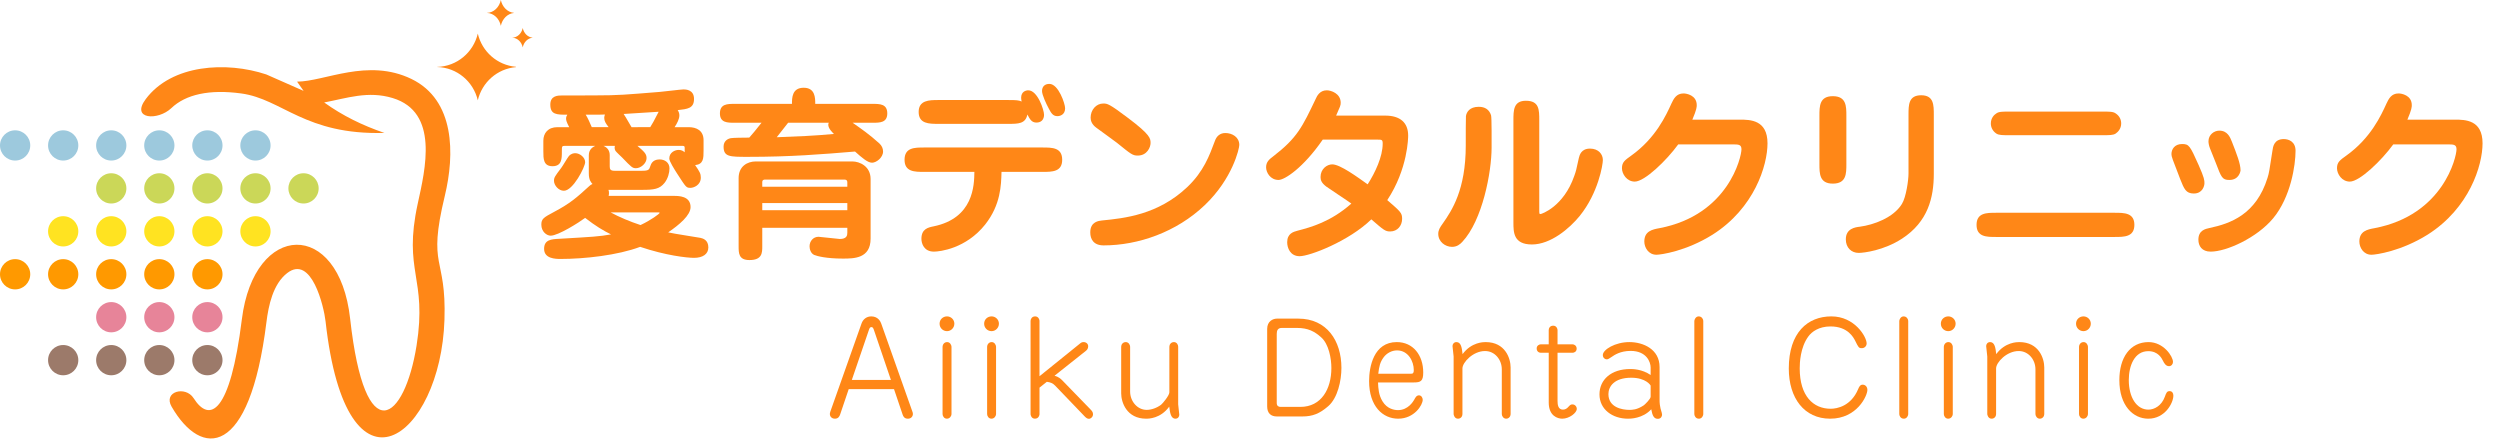 <?xml version="1.0" encoding="UTF-8"?> <!-- Generator: Adobe Illustrator 16.0.0, SVG Export Plug-In . SVG Version: 6.00 Build 0) --> <svg xmlns="http://www.w3.org/2000/svg" xmlns:xlink="http://www.w3.org/1999/xlink" id="レイヤー_2" x="0px" y="0px" width="443.05px" height="78.182px" viewBox="0 0 443.05 78.182" xml:space="preserve"> <g> <path fill="#FF8717" d="M121.342,26.206c0-0.293-0.098-0.357-0.422-0.357h-7.959c1.202,1.039,1.624,1.396,1.624,2.177 c0,0.909-1.007,1.786-1.884,1.786c-0.617,0-0.812-0.194-2.436-1.884c-0.195-0.195-1.04-0.975-1.17-1.17 c-0.065-0.097-0.26-0.422-0.13-0.909h-2.014c0.715,0.325,1.104,0.845,1.104,1.656v1.982c0,0.52,0.13,0.779,0.877,0.779h4.808 c1.267,0,1.3-0.195,1.527-0.877c0.292-0.975,1.104-1.137,1.625-1.137c0.91,0,1.754,0.552,1.754,1.592 c0,0.747-0.26,1.786-0.877,2.566c-0.877,1.104-1.884,1.234-3.963,1.234h-5.977c0.065,0.162,0.097,0.324,0.097,0.584 c0,0.195-0.032,0.325-0.065,0.487h11.565c0.812,0,2.957,0,2.957,1.982c0,1.462-1.982,3.118-3.963,4.482 c0.877,0.228,5.49,0.91,5.717,0.975c0.455,0.098,1.397,0.39,1.397,1.689c0,1.202-1.007,1.852-2.534,1.852 c-1.267,0-5.036-0.422-9.551-1.949c-3.963,1.494-9.843,2.145-14.099,2.145c-0.877,0-2.924-0.032-2.924-1.787 c0-1.624,1.267-1.722,2.696-1.786c6.01-0.357,7.017-0.391,9.161-0.78c-1.332-0.649-2.794-1.526-4.581-2.924 c-1.04,0.78-4.775,3.151-6.107,3.151c-0.714,0-1.657-0.715-1.657-1.949c0-1.039,0.39-1.267,2.274-2.273 c2.826-1.495,3.963-2.502,6.237-4.581c0.162-0.162,0.325-0.26,0.552-0.357c-0.26-0.292-0.65-0.715-0.65-1.852v-3.249 c0-1.104,0.812-1.494,1.137-1.656h-5.393c-0.52,0-0.52,0.098-0.52,0.975c0,1.299,0,2.631-1.657,2.631 c-1.625,0-1.625-1.332-1.625-2.631v-1.885c0-1.331,0.812-2.403,2.501-2.403h2.079c-0.52-1.007-0.552-1.268-0.552-1.527 c0-0.324,0.13-0.52,0.228-0.682c-1.884,0-3.021,0-3.021-1.787c0-1.624,1.365-1.624,2.144-1.624c8.999,0,9.194,0,13.449-0.325 c2.859-0.194,5.166-0.422,6.367-0.585c0.26-0.032,1.43-0.162,1.625-0.162c0.357,0,1.884,0,1.884,1.689s-1.169,1.786-2.891,1.981 c0.292,0.423,0.292,0.845,0.292,0.942c0,0.617-0.39,1.396-0.844,2.079h2.501c1.365,0,2.631,0.585,2.631,2.307v1.819 c0,1.396,0,2.436-1.494,2.599c0.812,1.169,1.007,1.526,1.007,2.209c0,1.364-1.299,1.819-1.819,1.819 c-0.78,0-0.78-0.065-2.404-2.566c-0.455-0.715-1.364-2.145-1.364-2.632c0-1.104,1.04-1.526,1.657-1.526 c0.552,0,0.845,0.228,1.072,0.422V26.206z M99.446,29.779c0.26-0.325,1.137-1.852,1.364-2.111c0.39-0.455,0.877-0.52,1.137-0.52 c0.812,0,1.754,0.747,1.754,1.592c0,0.844-2.144,5.067-3.768,5.067c-0.942,0-1.754-0.975-1.754-1.754 C98.179,31.469,98.309,31.273,99.446,29.779z M107.86,22.535c-0.52-0.683-0.779-1.072-0.779-1.657c0-0.228,0.065-0.39,0.13-0.585 c-0.715,0.033-1.007,0.033-3.411,0.033c0.39,0.617,0.747,1.462,1.072,2.209H107.86z M108.217,37.641 c1.56,0.845,3.411,1.625,5.295,2.242c1.884-0.878,3.378-2.015,3.378-2.145c0-0.098-0.033-0.098-0.26-0.098H108.217z M115.234,22.535c0.455-0.715,0.552-0.91,1.494-2.729c-0.877,0.065-5.23,0.325-6.205,0.391c0.228,0.357,0.39,0.584,1.397,2.339 H115.234z"></path> <path fill="#FF8717" d="M140.352,18.409c0-1.039,0-2.858,2.079-2.858c2.046,0,2.046,1.819,2.046,2.858h10.168 c1.267,0,2.599,0,2.599,1.689c0,1.656-1.332,1.656-2.599,1.656h-3.541c1.527,1.072,2.989,2.079,4.743,3.671 c0.422,0.391,0.65,0.878,0.65,1.43c0,1.072-1.202,1.981-1.949,1.981c-0.78,0-1.787-0.877-3.021-1.981 c-5.88,0.487-11.305,0.942-19.004,0.942c-3.216,0-4.289,0-4.289-1.819c0-0.975,0.715-1.396,1.3-1.494 c0.357-0.065,2.144-0.098,3.249-0.098c0.52-0.585,1.104-1.267,2.176-2.632h-4.775c-1.267,0-2.599,0-2.599-1.656 c0-1.689,1.332-1.689,2.599-1.689H140.352z M150.162,40.37h-15.073v3.248c0,1.17,0,2.469-2.274,2.469 c-1.917,0-1.917-1.234-1.917-2.469V31.566c0-2.079,1.527-2.957,3.054-2.957h17.087c1.332,0,3.249,0.878,3.249,3.119v10.558 c0,3.541-2.956,3.541-4.938,3.541c-2.859,0-4.516-0.422-5.068-0.649c-0.617-0.292-0.812-1.04-0.812-1.527 c0-0.909,0.649-1.688,1.592-1.688c0.227,0,3.541,0.39,3.768,0.39c1.202,0,1.332-0.617,1.332-1.072V40.37z M135.089,33.093h15.073 v-0.779c0-0.228-0.065-0.487-0.52-0.487h-14.034c-0.163,0-0.52,0-0.52,0.454V33.093z M150.162,35.984h-15.073v1.267h15.073V35.984z M139.669,21.755c-1.364,1.755-1.527,1.949-2.014,2.566c3.509-0.13,6.79-0.26,10.136-0.584c-0.26-0.261-1.007-0.942-1.007-1.657 c0-0.13,0.065-0.26,0.097-0.325H139.669z"></path> <path fill="#FF8717" d="M163.78,30.462c-1.689,0-3.476,0-3.476-2.145c0-2.177,1.787-2.177,3.476-2.177h20.986 c1.689,0,3.476,0,3.476,2.177c0,2.145-1.787,2.145-3.476,2.145h-7.277c-0.065,2.339-0.13,5.814-2.891,9.323 c-3.411,4.288-8.057,4.808-9.096,4.808c-1.754,0-2.209-1.43-2.209-2.273c0-1.755,1.202-2.015,2.176-2.21 c7.05-1.461,7.18-7.244,7.212-9.647H163.78z M166.281,21.95c-1.625,0-3.476,0-3.476-2.111c0-2.079,1.852-2.112,3.476-2.112h12.377 c1.494,0,1.852,0.033,2.404,0.261c-0.032-0.13-0.097-0.357-0.097-0.65c0-1.137,0.877-1.332,1.267-1.332 c1.657,0,2.794,3.509,2.794,4.321c0,1.364-1.137,1.396-1.332,1.396c-0.877,0-1.169-0.585-1.624-1.43 c-0.325,1.657-1.625,1.657-3.411,1.657H166.281z M188.761,19.188c0,1.17-0.942,1.397-1.364,1.397c-0.845,0-1.137-0.617-1.56-1.397 c-0.422-0.779-1.169-2.371-1.169-3.054c0-0.812,0.52-1.267,1.299-1.267C187.592,14.868,188.761,18.409,188.761,19.188z"></path> <path fill="#FF8717" d="M193.217,41.182c0-1.916,1.527-2.046,2.079-2.111c3.963-0.39,9.908-1.007,15.073-5.88 c2.957-2.794,3.963-5.62,4.938-8.219c0.292-0.845,0.91-1.397,1.852-1.397c1.202,0,2.469,0.715,2.469,2.112 c0,0.617-1.169,5.944-6.107,10.655c-5.035,4.808-11.825,7.146-17.932,7.146C193.802,43.488,193.217,42.384,193.217,41.182z M201.631,27.57c-0.91,0-1.17-0.228-3.704-2.274c-0.585-0.454-3.119-2.273-3.639-2.663c-0.844-0.617-1.007-1.3-1.007-1.787 c0-1.364,0.975-2.501,2.242-2.501c0.714,0,1.04,0.032,4.353,2.533c4.028,3.021,4.028,3.671,4.028,4.483 C203.905,26.043,203.32,27.57,201.631,27.57z"></path> <path fill="#FF8717" d="M234.415,24.744c-3.443,5.003-6.757,7.146-7.829,7.146c-1.462,0-2.209-1.332-2.209-2.241 c0-0.975,0.585-1.43,1.268-1.949c4.255-3.281,5.133-5.165,7.568-10.266c0.163-0.357,0.65-1.43,1.917-1.43 c0.747,0,2.469,0.553,2.469,2.209c0,0.487-0.097,0.65-0.812,2.274h8.706c2.631,0,4.061,1.234,4.061,3.541 c0,0.325-0.032,5.88-3.703,11.436c2.371,2.046,2.631,2.273,2.631,3.313c0,1.201-0.812,2.241-2.111,2.241 c-0.845,0-1.104-0.195-3.346-2.145c-3.964,3.866-10.916,6.53-12.702,6.53c-1.689,0-2.209-1.494-2.209-2.469 c0-1.56,1.104-1.853,1.819-2.047c2.371-0.617,5.88-1.56,9.551-4.808c-0.683-0.521-3.834-2.566-4.451-3.021 c-0.845-0.649-1.007-1.137-1.007-1.689c0-1.43,1.137-2.241,2.079-2.241c1.397,0,4.483,2.273,6.27,3.541 c1.332-2.079,2.664-4.905,2.664-7.212c0-0.715-0.162-0.715-0.975-0.715H234.415z"></path> <path fill="#FF8717" d="M259.143,42.871c-0.39,0.423-0.941,0.877-1.818,0.877c-1.202,0-2.437-0.909-2.437-2.307 c0-0.649,0.292-1.137,0.812-1.852c1.592-2.273,4.062-5.944,4.062-13.807c0-1.754,0-4.905,0.032-5.197 c0.098-0.715,0.649-1.657,2.273-1.657c1.104,0,1.853,0.487,2.177,1.495c0.13,0.356,0.098,5.035,0.098,5.717 C264.341,30.526,262.717,39.07,259.143,42.871z M272.787,37.121c0,0.747,0,0.812,0.228,0.812c0.162,0,4.093-1.3,5.978-6.758 c0.324-0.909,0.324-0.941,0.812-3.184c0.13-0.52,0.423-1.656,1.982-1.656c1.494,0,2.273,1.007,2.273,2.014 c0,0.845-0.812,5.848-4.093,9.908c-1.819,2.242-5.166,5.068-8.479,5.068c-3.28,0-3.28-2.177-3.28-3.898V21.333 c0-1.754,0-3.476,2.209-3.476c2.371,0,2.371,1.592,2.371,3.476V37.121z"></path> <path fill="#FF8717" d="M308.333,21.203c1.819,0,4.905,0.032,4.905,4.19c0,3.931-2.339,11.5-9.714,16.178 c-4.71,2.957-9.193,3.574-9.973,3.574c-1.43,0-2.145-1.3-2.145-2.339c0-1.853,1.43-2.145,2.696-2.372 c12.215-2.339,14.521-12.637,14.521-13.969c0-0.812-0.455-0.877-1.43-0.877h-9.778c-2.046,2.826-5.944,6.595-7.699,6.595 c-1.396,0-2.273-1.332-2.273-2.372c0-1.071,0.52-1.429,1.656-2.241c4.321-3.086,6.173-7.146,7.115-9.226 c0.39-0.812,0.844-1.787,2.144-1.787c0.487,0,2.339,0.292,2.339,2.079c0,0.292,0,0.747-0.779,2.566H308.333z"></path> <path fill="#FF8717" d="M327.213,29.064c0,1.722,0,3.477-2.404,3.477c-2.371,0-2.371-1.787-2.371-3.477v-8.544 c0-1.688,0-3.476,2.371-3.476c2.404,0,2.404,1.787,2.404,3.476V29.064z M342.709,30.786c0,4.256-1.04,8.512-5.62,11.5 c-3.249,2.112-6.79,2.534-7.699,2.534c-1.3,0-2.274-0.942-2.274-2.404c0-1.916,1.657-2.144,2.502-2.241 c2.403-0.325,5.912-1.56,7.438-4.028c0.748-1.202,1.17-4.223,1.17-5.393V20.358c0-1.754,0-3.476,2.241-3.476 c2.242,0,2.242,1.722,2.242,3.476V30.786z"></path> <path fill="#FF8717" d="M374.779,37.706c1.656,0,3.476,0,3.476,2.144c0,2.145-1.819,2.145-3.476,2.145h-21.051 c-1.657,0-3.443,0-3.443-2.145c0-2.144,1.786-2.144,3.443-2.144H374.779z M372.44,19.773c1.429,0,2.046,0,2.501,0.325 c0.683,0.455,0.975,1.104,0.975,1.786c0,0.91-0.552,1.495-0.975,1.787c-0.455,0.292-1.072,0.292-2.501,0.292h-16.146 c-1.43,0-2.047,0-2.502-0.292c-0.682-0.455-0.975-1.137-0.975-1.787c0-0.941,0.553-1.526,0.975-1.786 c0.455-0.325,1.072-0.325,2.502-0.325H372.44z"></path> <path fill="#FF8717" d="M388.786,34.295c-1.396,0-1.722-0.812-2.403-2.534c-1.397-3.605-1.56-3.995-1.56-4.45 c0-0.845,0.552-1.787,1.884-1.787c1.234,0,1.397,0.293,2.924,3.704c1.04,2.339,1.04,2.729,1.04,3.248 C390.671,32.931,390.346,34.295,388.786,34.295z M402.853,38.681c-2.891,3.476-8.283,5.912-11.077,5.912 c-1.56,0-2.177-1.007-2.177-2.111c0-1.657,1.234-1.917,1.981-2.079c3.703-0.779,8.252-2.404,10.266-8.869 c0.293-0.909,0.325-1.299,0.877-4.84c0.098-0.715,0.293-2.047,2.015-2.047c0.877,0,2.079,0.455,2.079,2.079 C406.816,29.26,405.972,34.912,402.853,38.681z M395.089,31.891c-1.267,0-1.43-0.454-2.404-3.021 c-0.162-0.423-0.877-2.209-1.039-2.6c-0.195-0.487-0.26-0.975-0.26-1.234c0-1.169,1.007-1.884,1.916-1.884 c1.462,0,1.917,1.169,2.242,1.981c0.812,2.079,1.526,3.866,1.526,5.067C397.07,30.234,396.876,31.891,395.089,31.891z"></path> <path fill="#FF8717" d="M435.053,21.203c1.819,0,4.905,0.032,4.905,4.19c0,3.931-2.339,11.5-9.714,16.178 c-4.71,2.957-9.193,3.574-9.973,3.574c-1.43,0-2.145-1.3-2.145-2.339c0-1.853,1.43-2.145,2.696-2.372 c12.215-2.339,14.521-12.637,14.521-13.969c0-0.812-0.455-0.877-1.43-0.877h-9.778c-2.046,2.826-5.944,6.595-7.699,6.595 c-1.396,0-2.273-1.332-2.273-2.372c0-1.071,0.52-1.429,1.656-2.241c4.321-3.086,6.173-7.146,7.115-9.226 c0.39-0.812,0.844-1.787,2.144-1.787c0.487,0,2.339,0.292,2.339,2.079c0,0.292,0,0.747-0.779,2.566H435.053z"></path> </g> <g> <path fill="#FF8717" d="M150.408,68.963l-1.518,4.489c-0.11,0.33-0.33,0.748-0.924,0.748c-0.638,0-0.902-0.483-0.902-0.813 c0-0.111,0.044-0.309,0.088-0.44l5.523-15.601c0.264-0.77,0.902-1.275,1.738-1.275c1.21,0,1.65,0.945,1.76,1.275l5.522,15.601 c0.066,0.153,0.088,0.286,0.088,0.418c0,0.44-0.33,0.836-0.88,0.836c-0.572,0-0.814-0.33-0.946-0.748l-1.518-4.489H150.408z M157.89,67.336l-2.971-8.736c-0.132-0.396-0.22-0.638-0.484-0.638c-0.286,0-0.352,0.242-0.484,0.616l-2.992,8.758H157.89z"></path> <path fill="#FF8717" d="M169.13,57.367c0,0.727-0.594,1.32-1.298,1.32c-0.726,0-1.32-0.572-1.32-1.32 c0-0.77,0.616-1.297,1.32-1.297C168.514,56.07,169.13,56.619,169.13,57.367z M168.624,73.408c0,0.264-0.264,0.792-0.814,0.792 c-0.528,0-0.77-0.506-0.77-0.813V61.438c0-0.265,0.22-0.813,0.814-0.813c0.55,0,0.77,0.594,0.77,0.813V73.408z"></path> <path fill="#FF8717" d="M177.028,57.367c0,0.727-0.594,1.32-1.298,1.32c-0.726,0-1.32-0.572-1.32-1.32 c0-0.77,0.616-1.297,1.32-1.297C176.412,56.07,177.028,56.619,177.028,57.367z M176.521,73.408c0,0.264-0.264,0.792-0.814,0.792 c-0.528,0-0.77-0.506-0.77-0.813V61.438c0-0.265,0.22-0.813,0.814-0.813c0.55,0,0.77,0.594,0.77,0.813V73.408z"></path> <path fill="#FF8717" d="M191.307,60.955c0.264-0.221,0.418-0.33,0.726-0.33c0.462,0,0.814,0.307,0.814,0.748 c0,0.418-0.22,0.66-0.418,0.813l-5.545,4.401c0.66,0.153,1.123,0.571,1.364,0.813l5.083,5.237c0.154,0.176,0.374,0.396,0.374,0.77 c0,0.462-0.374,0.814-0.726,0.814c-0.286,0-0.506-0.176-0.726-0.396l-5.259-5.479c-0.418-0.44-0.836-0.594-1.474-0.682 l-1.298,1.033v4.73c0,0.088-0.11,0.771-0.814,0.771c-0.638,0-0.771-0.66-0.771-0.792V56.861c0-0.197,0.154-0.791,0.814-0.791 c0.616,0,0.77,0.637,0.77,0.77v9.836L191.307,60.955z"></path> <path fill="#FF8717" d="M198.697,61.438c0-0.374,0.286-0.813,0.814-0.813c0.506,0,0.77,0.506,0.77,0.813v7.942 c0,1.761,1.298,3.258,2.926,3.258c0.836,0,1.782-0.33,2.552-0.902c0.286-0.221,1.475-1.65,1.475-2.201v-8.097 c0-0.374,0.286-0.813,0.814-0.813c0.506,0,0.748,0.483,0.748,0.813v10.21c0,0.285,0.198,1.584,0.198,1.848 c0,0.33-0.22,0.704-0.682,0.704c-0.836,0-0.968-1.101-1.1-2.134c-1.562,2.134-3.675,2.134-4.093,2.134 c-3.455,0-4.423-2.904-4.423-4.489V61.438z"></path> <path fill="#FF8717" d="M226.285,73.805c-1.034,0-1.717-0.551-1.717-1.783V58.292c0-1.364,1.013-1.826,1.738-1.826h3.785 c5.039,0,7.635,3.917,7.635,8.735c0,2.244-0.66,5.324-2.332,6.777c-1.518,1.32-2.772,1.826-4.576,1.826H226.285z M226.264,71.428 c0,0.528,0.33,0.682,0.682,0.682h3.498c3.719,0,5.502-3.168,5.502-6.887c0-1.672-0.441-4.268-1.85-5.479 c-1.121-0.99-2.266-1.629-4.268-1.629h-2.662c-0.727,0-0.902,0.463-0.902,1.057V71.428z"></path> <path fill="#FF8717" d="M244.215,67.775c0.043,1.078,0.109,2.223,0.791,3.344c0.836,1.387,2.156,1.562,2.752,1.562 c1.803,0,2.705-1.562,2.859-1.826c0.221-0.418,0.418-0.792,0.857-0.792c0.396,0,0.66,0.396,0.66,0.792 c0,0.902-1.473,3.345-4.355,3.345c-2.707,0-5.148-2.179-5.148-6.667c0-2.53,0.814-6.908,4.906-6.908 c2.883,0,4.688,2.31,4.688,5.391c0,1.539-0.463,1.76-1.65,1.76H244.215z M250.09,66.234c0.352,0,0.461-0.176,0.461-0.659 c0-1.54-0.99-3.477-2.971-3.477c-0.945,0-1.848,0.506-2.375,1.231c-0.639,0.859-0.793,1.629-0.947,2.904H250.09z"></path> <path fill="#FF8717" d="M267.711,73.408c0,0.352-0.285,0.792-0.791,0.792s-0.771-0.506-0.771-0.813v-7.943 c0-1.672-1.209-3.234-2.969-3.234c-2.135,0-4.006,2.023-4.006,3.08v8.119c0,0.352-0.264,0.792-0.791,0.792 c-0.639,0-0.771-0.726-0.771-0.813v-10.21c0-0.286-0.197-1.585-0.197-1.849c0-0.308,0.221-0.703,0.703-0.703 c0.838,0,0.969,1.1,1.078,2.134c1.586-2.134,3.697-2.134,4.094-2.134c3.477,0,4.422,2.904,4.422,4.488V73.408z"></path> <path fill="#FF8717" d="M273.055,62.517c-0.264,0-0.725-0.177-0.725-0.771c0-0.527,0.482-0.726,0.725-0.726h1.408v-2.53 c0-0.264,0.178-0.771,0.793-0.771c0.594,0,0.77,0.55,0.77,0.771v2.53h2.662c0.242,0,0.727,0.198,0.727,0.771 c0,0.527-0.439,0.726-0.727,0.726h-2.662v8.515c0,0.727,0.111,1.562,0.969,1.562c0.418,0,0.727-0.242,0.881-0.418 c0.373-0.396,0.461-0.506,0.791-0.506c0.463,0,0.77,0.396,0.77,0.792c0,0.704-1.32,1.738-2.574,1.738 c-0.791,0-2.398-0.462-2.398-2.86v-8.823H273.055z"></path> <path fill="#FF8717" d="M292.527,65.135c0-0.968-0.727-2.948-3.543-2.948c-1.826,0-2.883,0.726-3.389,1.078 c-0.463,0.308-0.615,0.418-0.857,0.418c-0.33,0-0.684-0.286-0.684-0.771c0-0.945,2.18-2.287,4.709-2.287 c2.465,0,5.348,1.275,5.348,4.422v5.941c0,0.22,0,1.033,0.396,2.199c0.021,0.088,0.043,0.199,0.043,0.309 c0,0.286-0.197,0.727-0.748,0.727c-0.682,0-0.969-0.551-1.166-1.695c-1.518,1.673-3.74,1.673-4.115,1.673 c-2.771,0-5.061-1.65-5.061-4.312c0-2.597,2.068-4.489,5.436-4.489c0.439,0,2.09,0,3.631,1.057V65.135z M292.527,68.348 c0-0.066-0.836-1.408-3.434-1.408c-3.059,0-4.049,1.584-4.049,2.904c0,2.354,2.422,2.795,3.719,2.795c0.463,0,1.342,0,2.553-0.814 c0.154-0.11,1.211-1.101,1.211-1.519V68.348z"></path> <path fill="#FF8717" d="M300.27,56.884c0-0.198,0.219-0.813,0.77-0.813c0.572,0,0.814,0.527,0.814,0.791v16.547 c0,0.221-0.221,0.792-0.77,0.792c-0.617,0-0.814-0.571-0.814-0.813V56.884z"></path> <path fill="#FF8717" d="M330.807,60.866c0,0.418-0.33,0.837-0.859,0.837c-0.527,0-0.594-0.133-1.166-1.299 c-0.309-0.594-1.299-2.553-4.379-2.553c-2.068,0-3.322,0.946-3.916,1.761c-1.453,1.958-1.541,4.73-1.541,5.677 c0,4.885,2.398,7.15,5.48,7.15c1.166,0,3.629-0.483,4.883-3.498c0.154-0.352,0.33-0.77,0.793-0.77s0.836,0.373,0.836,0.924 c0,1.034-1.826,5.104-6.602,5.104c-4.576,0-7.326-3.63-7.326-8.89c0-6.381,3.344-9.24,7.547-9.24 C328.693,56.07,330.807,59.7,330.807,60.866z"></path> <path fill="#FF8717" d="M336.59,56.884c0-0.198,0.219-0.813,0.77-0.813c0.572,0,0.814,0.527,0.814,0.791v16.547 c0,0.221-0.221,0.792-0.77,0.792c-0.617,0-0.814-0.571-0.814-0.813V56.884z"></path> <path fill="#FF8717" d="M346.576,57.367c0,0.727-0.594,1.32-1.297,1.32c-0.727,0-1.32-0.572-1.32-1.32 c0-0.77,0.615-1.297,1.32-1.297C345.961,56.07,346.576,56.619,346.576,57.367z M346.07,73.408c0,0.264-0.264,0.792-0.812,0.792 c-0.529,0-0.771-0.506-0.771-0.813V61.438c0-0.265,0.221-0.813,0.814-0.813c0.551,0,0.77,0.594,0.77,0.813V73.408z"></path> <path fill="#FF8717" d="M362.285,73.408c0,0.352-0.285,0.792-0.791,0.792s-0.771-0.506-0.771-0.813v-7.943 c0-1.672-1.209-3.234-2.969-3.234c-2.135,0-4.006,2.023-4.006,3.08v8.119c0,0.352-0.264,0.792-0.791,0.792 c-0.639,0-0.771-0.726-0.771-0.813v-10.21c0-0.286-0.197-1.585-0.197-1.849c0-0.308,0.221-0.703,0.703-0.703 c0.838,0,0.969,1.1,1.078,2.134c1.586-2.134,3.697-2.134,4.094-2.134c3.477,0,4.422,2.904,4.422,4.488V73.408z"></path> <path fill="#FF8717" d="M370.533,57.367c0,0.727-0.594,1.32-1.297,1.32c-0.727,0-1.32-0.572-1.32-1.32 c0-0.77,0.615-1.297,1.32-1.297C369.918,56.07,370.533,56.619,370.533,57.367z M370.027,73.408c0,0.264-0.264,0.792-0.812,0.792 c-0.529,0-0.771-0.506-0.771-0.813V61.438c0-0.265,0.221-0.813,0.814-0.813c0.551,0,0.77,0.594,0.77,0.813V73.408z"></path> <path fill="#FF8717" d="M385.098,64.145c0,0.353-0.264,0.748-0.705,0.748c-0.549,0-0.857-0.506-1.078-0.968 c-0.219-0.44-0.857-1.694-2.596-1.694c-2.441,0-3.455,2.574-3.455,5.127c0,3.036,1.365,5.236,3.477,5.236 c1.057,0,2.334-0.703,2.904-2.266c0.266-0.727,0.375-1.013,0.859-1.013c0.439,0,0.66,0.353,0.66,0.792 c0,1.299-1.475,4.093-4.445,4.093c-2.684,0-5.127-2.31-5.127-6.843c0-4.005,1.914-6.732,5.172-6.732 C383.426,60.625,385.098,63.154,385.098,64.145z"></path> </g> <g> <g> <path fill="#FF8717" d="M42.862,56.587c2.162-17.385,17.225-17.807,19.188-0.116c2.638,23.761,9.661,18.035,11.775,4.76 c1.924-12.086-2.438-13.041,0.212-25.166c1.326-6.071,3.807-16.182-4.447-18.688c-4.358-1.324-8.091,0.017-12.139,0.783 c3.297,2.366,6.807,4.072,10.669,5.395c-14.072,0.396-18.077-5.994-25.354-6.991c-5.648-0.775-9.856,0.168-12.402,2.598 c-2.359,2.25-7.252,2.029-4.54-1.598c4.622-6.182,14.317-6.715,21.367-4.372l6.616,2.917l-1.161-1.642 c4.864-0.009,12.515-4.226,20.263-0.477c7.733,3.741,7.7,13.344,5.921,20.714c-3.144,13.023,0.304,10.443-0.063,21.979 c-0.66,20.853-17.345,33.812-21.071,0.269c-0.293-2.626-2.491-11.897-6.808-8.554c-2.507,1.944-3.304,5.733-3.674,8.721 c-2.986,24.08-11.52,24.099-16.805,14.945c-1.547-2.68,2.468-3.751,3.9-1.502C37.143,75.013,40.776,73.376,42.862,56.587 L42.862,56.587z"></path> <path fill-rule="evenodd" clip-rule="evenodd" fill="#9DC9DD" d="M2.679,23.095c1.481,0,2.681,1.199,2.681,2.68 s-1.2,2.68-2.681,2.68c-1.48,0-2.679-1.199-2.679-2.68S1.199,23.095,2.679,23.095L2.679,23.095z M11.198,23.095 c1.48,0,2.681,1.199,2.681,2.68s-1.2,2.68-2.681,2.68c-1.481,0-2.68-1.199-2.68-2.68S9.717,23.095,11.198,23.095z M19.717,23.095 c1.479,0,2.68,1.199,2.68,2.68s-1.2,2.68-2.68,2.68c-1.482,0-2.681-1.199-2.681-2.68S18.235,23.095,19.717,23.095z M28.235,23.095 c1.481,0,2.681,1.199,2.681,2.68s-1.2,2.68-2.681,2.68s-2.681-1.199-2.681-2.68S26.754,23.095,28.235,23.095z M36.754,23.095 c1.481,0,2.681,1.199,2.681,2.68s-1.2,2.68-2.681,2.68c-1.479,0-2.682-1.199-2.682-2.68S35.274,23.095,36.754,23.095z M45.273,23.095c1.479,0,2.679,1.199,2.679,2.68s-1.2,2.68-2.679,2.68c-1.481,0-2.683-1.199-2.683-2.68 S43.792,23.095,45.273,23.095z"></path> <path fill-rule="evenodd" clip-rule="evenodd" fill="#CBD758" d="M19.716,30.704c1.48,0,2.681,1.2,2.681,2.68 c0,1.48-1.2,2.682-2.681,2.682c-1.481,0-2.68-1.201-2.68-2.682C17.037,31.904,18.235,30.704,19.716,30.704L19.716,30.704z M28.234,30.704c1.481,0,2.682,1.2,2.682,2.68c0,1.48-1.201,2.682-2.682,2.682c-1.479,0-2.679-1.201-2.679-2.682 C25.555,31.904,26.754,30.704,28.234,30.704z M36.752,30.704c1.482,0,2.682,1.2,2.682,2.68c0,1.48-1.2,2.682-2.682,2.682 c-1.479,0-2.68-1.201-2.68-2.682C34.072,31.904,35.273,30.704,36.752,30.704z M45.272,30.704c1.481,0,2.681,1.2,2.681,2.68 c0,1.48-1.2,2.682-2.681,2.682s-2.681-1.201-2.681-2.682C42.591,31.904,43.791,30.704,45.272,30.704z M53.791,30.704 c1.479,0,2.681,1.2,2.681,2.68c0,1.48-1.201,2.682-2.681,2.682c-1.48,0-2.682-1.201-2.682-2.682 C51.109,31.904,52.311,30.704,53.791,30.704z"></path> <path fill-rule="evenodd" clip-rule="evenodd" fill="#FFE321" d="M11.198,38.314c1.48,0,2.681,1.2,2.681,2.681 c0,1.481-1.2,2.681-2.681,2.681c-1.481,0-2.68-1.199-2.68-2.681C8.518,39.515,9.717,38.314,11.198,38.314L11.198,38.314z M19.716,38.314c1.48,0,2.681,1.2,2.681,2.681c0,1.481-1.2,2.681-2.681,2.681c-1.481,0-2.68-1.199-2.68-2.681 C17.037,39.515,18.235,38.314,19.716,38.314z M28.234,38.314c1.481,0,2.682,1.2,2.682,2.681c0,1.481-1.201,2.681-2.682,2.681 c-1.479,0-2.679-1.199-2.679-2.681C25.555,39.515,26.754,38.314,28.234,38.314z M36.752,38.314c1.482,0,2.682,1.2,2.682,2.681 c0,1.481-1.2,2.681-2.682,2.681c-1.479,0-2.68-1.199-2.68-2.681C34.072,39.515,35.273,38.314,36.752,38.314z M45.272,38.314 c1.481,0,2.681,1.2,2.681,2.681c0,1.481-1.2,2.681-2.681,2.681s-2.681-1.199-2.681-2.681 C42.591,39.515,43.791,38.314,45.272,38.314z"></path> <path fill-rule="evenodd" clip-rule="evenodd" fill="#FF9900" d="M2.679,45.925c1.481,0,2.681,1.199,2.681,2.68 c0,1.481-1.2,2.682-2.681,2.682c-1.48,0-2.679-1.2-2.679-2.682C0,47.124,1.199,45.925,2.679,45.925L2.679,45.925z M11.198,45.925 c1.48,0,2.681,1.199,2.681,2.68c0,1.481-1.2,2.682-2.681,2.682c-1.481,0-2.68-1.2-2.68-2.682 C8.518,47.124,9.717,45.925,11.198,45.925z M19.716,45.925c1.48,0,2.681,1.199,2.681,2.68c0,1.481-1.2,2.682-2.681,2.682 c-1.481,0-2.68-1.2-2.68-2.682C17.037,47.124,18.235,45.925,19.716,45.925z M28.234,45.925c1.482,0,2.683,1.199,2.683,2.68 c0,1.481-1.2,2.682-2.683,2.682c-1.479,0-2.679-1.2-2.679-2.682C25.555,47.124,26.754,45.925,28.234,45.925z M36.754,45.925 c1.481,0,2.681,1.199,2.681,2.68c0,1.481-1.2,2.682-2.681,2.682s-2.682-1.2-2.682-2.682 C34.072,47.124,35.273,45.925,36.754,45.925z"></path> <path fill-rule="evenodd" clip-rule="evenodd" fill="#E78499" d="M19.716,53.534c1.48,0,2.681,1.199,2.681,2.682 c0,1.479-1.2,2.68-2.681,2.68c-1.481,0-2.68-1.201-2.68-2.68C17.037,54.733,18.235,53.534,19.716,53.534L19.716,53.534z M28.234,53.534c1.481,0,2.682,1.199,2.682,2.682c0,1.479-1.201,2.68-2.682,2.68c-1.479,0-2.679-1.201-2.679-2.68 C25.555,54.733,26.754,53.534,28.234,53.534z M36.752,53.534c1.482,0,2.682,1.199,2.682,2.682c0,1.479-1.2,2.68-2.682,2.68 c-1.479,0-2.68-1.201-2.68-2.68C34.072,54.733,35.273,53.534,36.752,53.534z"></path> <path fill-rule="evenodd" clip-rule="evenodd" fill="#9C7A6A" d="M11.198,61.145c1.48,0,2.681,1.2,2.681,2.682 c0,1.48-1.2,2.68-2.681,2.68c-1.481,0-2.68-1.199-2.68-2.68C8.518,62.345,9.717,61.145,11.198,61.145L11.198,61.145z M19.716,61.145c1.48,0,2.681,1.2,2.681,2.682c0,1.48-1.2,2.68-2.681,2.68c-1.481,0-2.68-1.199-2.68-2.68 C17.037,62.345,18.235,61.145,19.716,61.145z M28.234,61.145c1.482,0,2.683,1.2,2.683,2.682c0,1.48-1.2,2.68-2.683,2.68 c-1.479,0-2.679-1.199-2.679-2.68C25.555,62.345,26.754,61.145,28.234,61.145z M36.754,61.145c1.481,0,2.681,1.2,2.681,2.682 c0,1.48-1.2,2.68-2.681,2.68s-2.682-1.199-2.682-2.68C34.072,62.345,35.273,61.145,36.754,61.145z"></path> </g> <g> <path fill-rule="evenodd" clip-rule="evenodd" fill="#FF8717" d="M84.676,5.955c-0.776,3.321-3.681,5.804-7.183,5.901v0.022 c3.502,0.097,6.407,2.582,7.183,5.901c0.746-3.186,3.449-5.604,6.761-5.88v-0.064C88.125,11.559,85.422,9.142,84.676,5.955z"></path> <path fill-rule="evenodd" clip-rule="evenodd" fill="#FF8717" d="M88.758,0c-0.266,1.284-1.259,2.245-2.458,2.283v0.009 c1.199,0.038,2.192,0.999,2.458,2.284c0.255-1.233,1.18-2.169,2.313-2.275V2.275C89.938,2.169,89.013,1.232,88.758,0z"></path> <path fill-rule="evenodd" clip-rule="evenodd" fill="#FF8717" d="M92.639,4.963c-0.199,0.964-0.945,1.684-1.844,1.714v0.006 c0.899,0.028,1.645,0.748,1.844,1.712c0.191-0.925,0.884-1.625,1.734-1.706V6.67C93.523,6.59,92.83,5.888,92.639,4.963z"></path> </g> </g> </svg> 